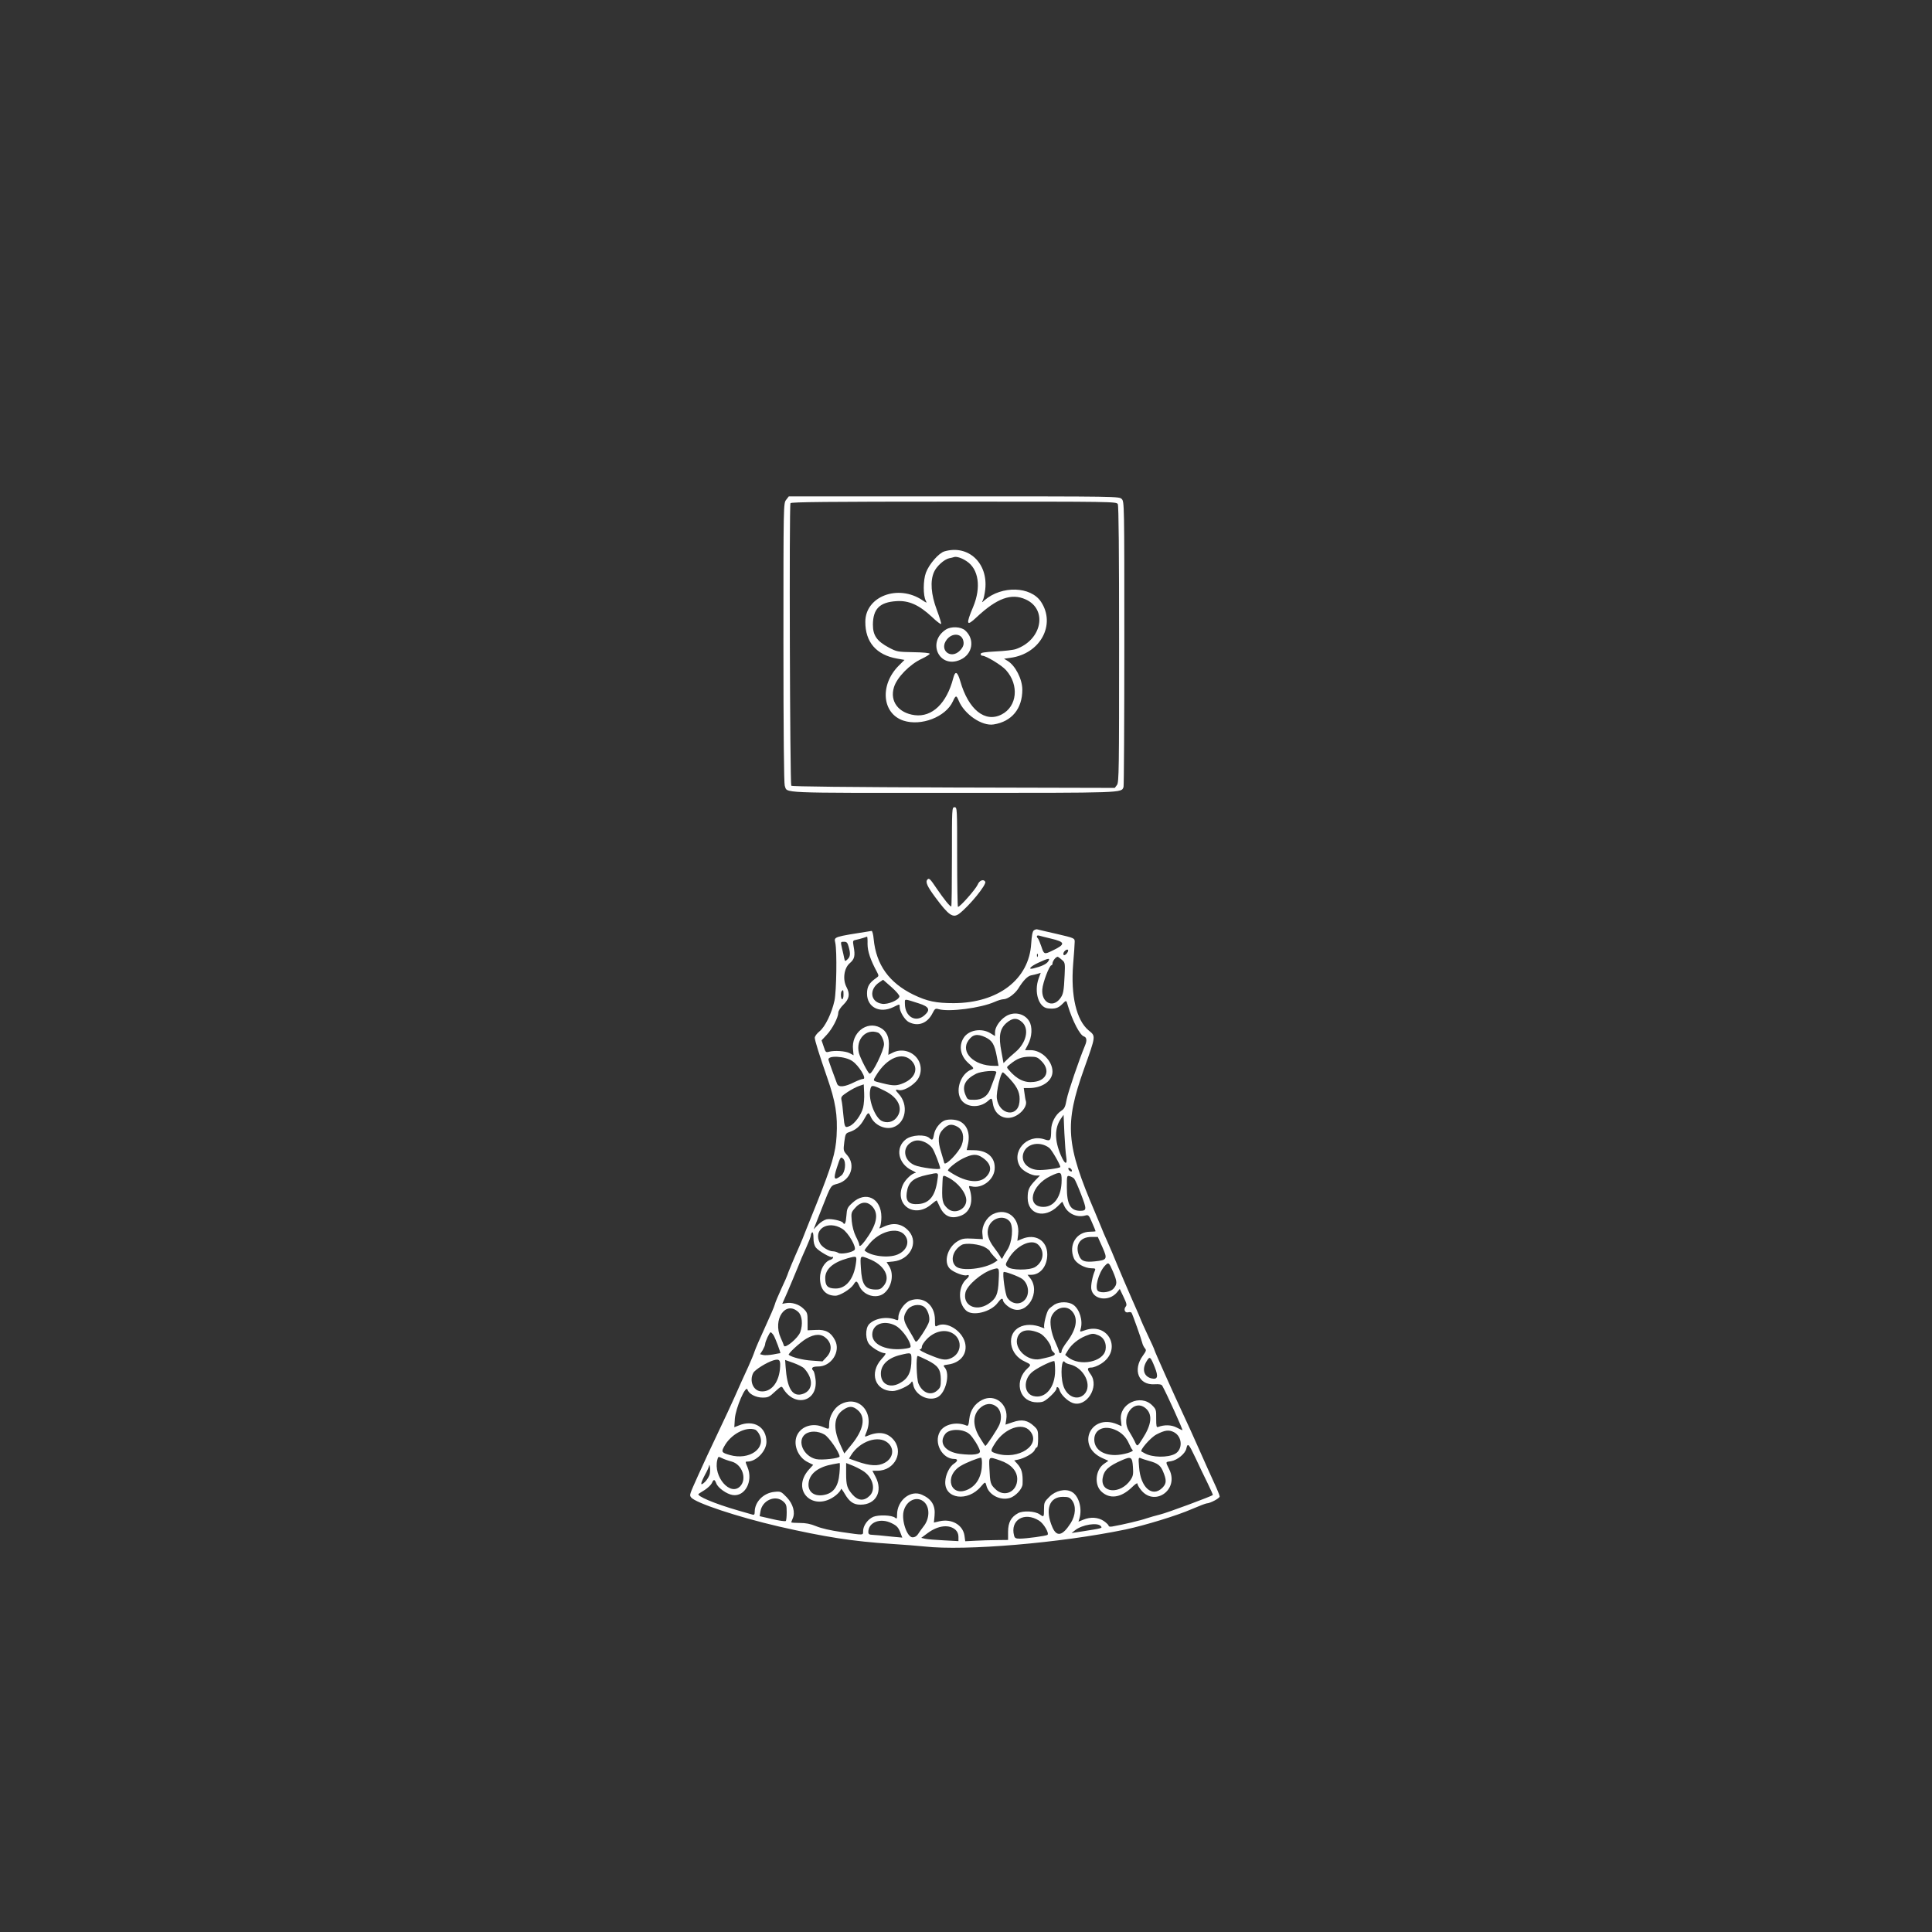 <?xml version="1.0" standalone="no"?>
<svg xmlns="http://www.w3.org/2000/svg" version="1.0" width="100.0" height="100.0" viewBox="0 0 1139 1139" preserveAspectRatio="xMidYMid meet">
<rect x="0" y="0" width="1139" height="1139" fill="#333333" stroke="none"/>
<g transform="translate(168.5, 999.5) scale(0.077,-0.077)" fill="#FFFFFF" stroke="none">
<path d="M3831 9154 c-21 -27 -21 -29 -21 -1095 0 -690 4 -1077 10 -1094 22
-59 -70 -55 1285 -55 1327 0 1291 -1 1309 45 3 9 6 505 6 1101 0 1071 0 1084
-20 1104 -20 20 -33 20 -1284 20 l-1265 0 -20 -26z m2539 -33 c7 -13 10 -366
10 -1073 0 -958 -1 -1056 -16 -1077 l-17 -23 -1234 3 c-807 3 -1238 7 -1243
14 -10 13 -17 2146 -6 2163 6 9 283 12 1251 12 1220 0 1244 0 1255 -19z"/>
<path d="M5043 8759 c-43 -12 -118 -98 -142 -163 -22 -59 -22 -176 -1 -215 10
-19 8 -19 -26 4 -185 125 -437 30 -437 -165 -1 -155 84 -254 243 -282 l57 -10
-46 -46 c-145 -147 -126 -365 38 -419 136 -44 323 28 378 147 22 48 27 49 44
8 43 -106 179 -199 269 -184 138 22 219 120 219 266 0 80 -53 184 -112 220
l-28 17 49 7 c228 30 350 254 234 429 -79 119 -300 125 -431 13 -23 -21 -24
-21 -14 -1 6 11 14 48 18 82 23 202 -129 345 -312 292z m169 -75 c93 -60 113
-200 51 -349 -58 -137 -52 -154 25 -81 157 147 267 187 377 137 170 -77 124
-311 -75 -380 -19 -7 -88 -15 -152 -18 -89 -5 -118 -9 -118 -20 0 -7 6 -13 13
-13 28 0 147 -72 181 -110 102 -114 86 -279 -34 -340 -127 -65 -254 38 -316
255 -22 75 -39 82 -54 23 -50 -193 -162 -300 -295 -283 -124 16 -192 106 -159
213 22 75 121 176 212 218 34 16 62 34 62 39 0 6 -50 11 -125 12 -121 2 -128
4 -187 35 -93 50 -123 93 -123 176 1 121 52 172 181 180 94 6 172 -29 270
-120 35 -34 67 -58 71 -55 3 4 -12 53 -33 109 -44 117 -52 220 -21 289 19 44
77 96 115 105 15 3 32 7 37 9 19 7 60 -6 97 -31z"/>
<path d="M5053 8160 c-147 -97 -49 -302 111 -231 95 42 114 157 37 225 -32 29
-108 32 -148 6z m131 -75 c12 -33 5 -57 -23 -86 -71 -71 -162 6 -100 85 38 49
104 49 123 1z"/>
<path d="M5100 6420 c0 -209 -2 -380 -5 -380 -11 0 -56 56 -112 138 -49 73
-58 82 -70 69 -18 -18 -3 -52 60 -137 103 -139 135 -161 183 -125 77 59 212
224 199 245 -13 22 -45 10 -58 -23 -16 -36 -142 -179 -151 -169 -3 3 -6 176
-6 384 0 371 0 378 -20 378 -20 0 -20 -7 -20 -380z"/>
<path d="M5727 5857 c-10 -8 -16 -39 -20 -101 -16 -273 -252 -455 -593 -456
-136 0 -203 14 -309 65 -186 91 -285 229 -304 425 -3 36 -11 64 -16 63 -297
-47 -288 -44 -278 -91 14 -63 9 -371 -6 -442 -21 -97 -72 -202 -115 -236 -20
-16 -36 -38 -36 -49 0 -20 34 -129 95 -305 64 -184 81 -287 72 -447 -7 -126
-35 -223 -155 -523 -17 -41 -49 -122 -72 -179 -22 -58 -49 -123 -59 -145 -38
-85 -91 -212 -91 -218 0 -3 -20 -49 -45 -102 -24 -53 -48 -108 -51 -123 -4
-16 -37 -93 -74 -173 -37 -80 -73 -163 -80 -184 -7 -22 -28 -73 -47 -115 -19
-42 -43 -94 -53 -116 -10 -22 -36 -80 -58 -130 -22 -49 -70 -153 -107 -230
-96 -203 -108 -228 -165 -354 -70 -156 -71 -156 -57 -175 32 -42 357 -150 672
-223 355 -81 567 -114 860 -133 94 -6 208 -15 255 -20 314 -35 1042 27 1539
130 146 31 396 107 507 156 56 24 108 44 115 44 27 1 99 39 99 53 0 8 -20 57
-44 108 -24 52 -75 166 -114 254 -39 88 -95 212 -125 275 -62 132 -217 478
-217 486 0 3 -22 53 -50 111 -27 58 -50 108 -50 110 0 3 -31 76 -70 163 -38
86 -89 206 -114 266 -24 60 -59 141 -76 179 -18 39 -38 86 -45 105 -8 19 -30
73 -50 120 -223 520 -234 673 -84 1095 93 261 91 251 35 297 -93 78 -137 265
-118 505 7 81 12 160 12 174 0 26 -4 28 -137 59 -76 17 -143 33 -150 35 -6 2
-18 -2 -26 -8z m128 -62 c116 -27 118 -44 10 -95 -57 -28 -61 -26 -80 33 -10
28 -21 56 -26 62 -15 15 -10 27 9 22 9 -3 49 -13 87 -22z m-1401 -42 c0 -56
22 -122 73 -216 14 -27 14 -30 -6 -44 -54 -37 -71 -66 -71 -120 0 -104 96
-154 200 -104 53 26 50 25 50 1 0 -35 39 -99 70 -115 71 -36 142 -10 181 67
18 36 23 39 47 32 80 -23 322 8 430 56 24 11 55 20 67 20 31 0 85 39 112 80
40 65 73 98 100 103 16 3 38 8 50 12 l23 7 -16 -43 c-37 -104 0 -222 71 -229
53 -6 78 2 107 30 35 35 33 36 46 -10 35 -115 92 -226 123 -235 21 -7 24 -31
9 -67 -47 -113 -130 -357 -141 -413 -11 -60 -17 -73 -43 -90 -43 -28 -76 -91
-76 -145 -1 -82 -5 -89 -51 -73 -135 46 -260 -97 -185 -212 20 -30 86 -65 123
-65 l27 0 -36 -37 c-49 -52 -58 -73 -58 -135 1 -126 129 -161 230 -63 l35 35
14 -30 c27 -61 96 -94 162 -76 24 7 28 3 52 -54 15 -34 27 -63 27 -66 0 -2
-19 -4 -41 -4 -106 0 -168 -101 -125 -204 16 -38 83 -76 135 -76 28 0 32 -3
26 -17 -19 -44 -32 -111 -28 -141 13 -84 137 -100 198 -25 l20 25 29 -61 c24
-50 27 -63 16 -75 -17 -22 -5 -50 20 -43 11 3 22 1 25 -3 9 -14 76 -204 82
-230 3 -14 12 -32 20 -42 13 -14 11 -21 -15 -57 -80 -110 -32 -227 89 -219 38
2 54 -1 60 -12 36 -65 160 -340 154 -340 -3 0 -23 10 -45 21 -40 21 -94 22
-141 4 -13 -5 -15 5 -15 64 1 66 -1 72 -31 102 -89 89 -254 12 -239 -113 l5
-47 -34 15 c-204 85 -316 -166 -116 -258 l49 -22 -33 -23 c-65 -44 -77 -158
-22 -211 64 -62 151 -50 235 31 23 23 42 36 42 29 0 -7 10 -27 23 -43 102
-140 298 -9 222 149 -31 64 -32 58 13 65 48 8 109 58 117 97 10 46 18 38 70
-72 26 -57 68 -143 92 -192 24 -49 42 -90 41 -92 -11 -10 -354 -138 -404 -149
-33 -8 -80 -22 -105 -30 -38 -14 -180 -48 -261 -62 -17 -3 -28 -1 -28 6 0 5
-17 22 -37 36 -44 29 -101 33 -157 10 l-37 -15 8 27 c22 78 -7 174 -61 202
-48 26 -122 9 -169 -38 -39 -38 -42 -45 -42 -96 0 -61 -1 -62 -33 -39 -36 25
-126 30 -165 9 -54 -29 -77 -71 -77 -143 l0 -62 -87 -1 c-49 0 -122 -3 -164
-5 l-77 -4 -6 44 c-13 82 -98 130 -191 109 l-43 -10 5 52 c8 78 -22 128 -96
161 -88 40 -191 -43 -191 -153 0 -30 -2 -34 -15 -23 -24 20 -125 24 -167 7
-42 -18 -78 -68 -78 -109 0 -33 10 -33 -162 -8 -86 12 -159 29 -197 45 -44 18
-78 25 -126 25 -36 0 -65 2 -65 5 0 2 5 15 11 29 21 46 3 112 -46 163 -43 44
-45 46 -94 41 -84 -8 -151 -77 -151 -153 0 -20 -4 -25 -17 -21 -10 3 -58 17
-108 31 -181 52 -326 113 -304 128 2 2 23 15 47 30 23 15 48 39 54 52 14 32
21 31 34 -2 13 -35 80 -82 125 -89 94 -15 159 105 114 213 -18 44 -18 43 0 43
67 0 145 81 145 151 0 115 -99 173 -213 125 l-33 -13 4 65 c6 81 84 263 97
223 10 -33 63 -61 116 -61 41 0 52 5 95 46 44 40 50 43 59 28 89 -154 271
-107 251 65 -4 31 -11 60 -16 65 -22 22 -9 34 34 34 101 -2 177 114 131 201
-31 61 -72 83 -144 79 l-66 -3 0 67 c0 62 -2 70 -31 98 -33 34 -91 52 -136 43
l-27 -5 41 93 c22 52 56 132 75 179 18 47 49 119 68 160 19 42 35 83 35 92 0
9 5 20 10 23 6 4 10 -13 10 -43 0 -33 6 -57 19 -74 22 -27 115 -81 125 -71 3
3 6 1 6 -5 0 -6 -9 -13 -20 -17 -45 -14 -80 -75 -80 -140 0 -86 43 -135 118
-135 34 0 114 49 138 84 21 34 26 33 46 -12 32 -70 127 -98 185 -56 61 45 82
146 43 209 l-20 32 50 5 c127 12 196 141 123 229 -50 59 -116 73 -191 39 -41
-19 -42 -19 -32 0 5 10 10 43 10 72 0 145 -121 204 -223 108 -37 -34 -41 -42
-45 -99 -4 -56 -13 -74 -26 -52 -10 15 -93 33 -125 26 -18 -4 -47 -22 -66 -42
l-34 -35 64 163 c72 182 65 171 122 187 99 29 137 142 72 217 -31 35 -31 36
-23 102 8 62 11 67 39 76 49 16 83 45 112 97 33 59 34 59 53 17 29 -61 107
-97 168 -78 100 32 123 173 43 258 -27 29 -26 35 3 27 30 -7 90 23 130 65 49
51 50 135 2 188 -45 50 -117 64 -177 35 l-36 -18 4 60 c5 75 -16 123 -67 149
-104 54 -222 -42 -207 -169 l4 -43 -30 16 c-33 17 -116 22 -158 11 -24 -7 -27
-4 -41 40 l-16 47 40 43 c43 46 88 133 88 169 0 13 17 40 40 62 45 45 51 80
23 134 -31 58 -19 145 24 182 38 33 44 56 30 132 -7 41 -6 43 20 48 16 3 39
10 53 14 14 5 27 9 30 10 3 1 5 -25 4 -56z m-145 -20 c16 -55 13 -78 -9 -98
-18 -17 -19 -16 -25 11 -3 16 -10 48 -16 71 -12 55 -13 53 16 53 19 0 26 -7
34 -37z m1681 -30 c-1 -18 -28 -44 -35 -33 -4 6 -1 17 5 25 13 16 30 20 30 8z
m-233 -45 c-3 -8 -6 -5 -6 6 -1 11 2 17 5 13 3 -3 4 -12 1 -19z m189 -30 c20
-17 21 -27 17 -111 -6 -130 -10 -152 -39 -187 -58 -69 -140 -22 -132 76 4 52
54 184 70 184 4 0 8 6 8 13 0 22 31 58 43 51 7 -4 22 -16 33 -26z m-110 -10
c-14 -20 -51 -37 -112 -52 -47 -12 -23 16 39 44 77 36 94 38 73 8z m-1138
-267 c-5 -28 -88 -63 -133 -56 -90 13 -102 111 -20 165 l28 19 64 -56 c37 -33
63 -63 61 -72z m-428 14 c0 -19 -4 -35 -10 -35 -11 0 -14 53 -3 63 11 12 13 8
13 -28z m577 -67 c79 -25 90 -49 44 -90 -68 -61 -151 -12 -151 88 0 40 -10 39
107 2z m-312 -224 c20 -8 45 -56 45 -88 0 -47 -88 -227 -110 -226 -11 1 -71
117 -82 158 -26 105 55 191 147 156z m-197 -218 c50 -34 112 -136 83 -136 -10
0 -39 -11 -66 -24 -75 -38 -122 -43 -134 -14 -21 55 -61 165 -66 184 -9 36
128 29 183 -10z m454 2 c54 -58 27 -131 -60 -169 -53 -23 -77 -24 -161 -3 -82
20 -78 16 -51 61 82 136 203 185 272 111z m-372 -358 c-14 -55 -65 -125 -103
-141 -37 -16 -39 -12 -48 83 -4 46 -10 97 -14 113 -6 28 -2 32 47 65 29 19 69
40 88 46 l35 12 3 -66 c2 -37 -2 -87 -8 -112z m165 129 c109 -53 146 -141 89
-208 -27 -33 -75 -42 -113 -22 -51 28 -101 161 -87 235 8 43 14 43 111 -5z
m1390 -505 c11 -65 -10 -61 -40 9 -50 115 -50 210 -1 282 l21 30 6 -140 c4
-77 10 -159 14 -181z m-130 68 c18 -13 85 -129 85 -146 0 -10 -137 -28 -177
-23 -83 9 -130 71 -103 136 28 68 126 85 195 33z m-1577 -84 c24 -24 15 -104
-14 -127 -56 -44 -64 -30 -35 59 27 84 30 87 49 68z m1750 -87 c3 -8 -1 -12
-9 -9 -7 2 -15 10 -17 17 -3 8 1 12 9 9 7 -2 15 -10 17 -17z m-78 -77 c0 -122
-56 -204 -139 -204 -133 0 -96 165 54 236 78 37 85 34 85 -32z m96 12 c6 -6
30 -60 53 -120 44 -115 44 -125 -6 -126 -75 0 -103 48 -103 180 0 90 0 91 23
85 12 -4 27 -12 33 -19z m-1542 -217 c48 -57 29 -139 -59 -258 -31 -41 -45
-50 -45 -28 0 6 -12 35 -26 62 -15 30 -27 76 -31 116 -5 63 -5 67 27 102 43
50 95 52 134 6z m-233 -167 c47 -30 112 -144 93 -162 -20 -20 -104 -35 -124
-22 -11 7 -30 12 -42 12 -30 0 -84 33 -98 61 -57 106 59 181 171 111z m476
-46 c44 -51 19 -121 -54 -151 -69 -29 -203 -13 -252 31 -2 1 14 24 35 49 80
99 217 134 271 71z m1515 -94 c41 -92 37 -99 -57 -109 -77 -8 -104 1 -121 42
-34 82 6 145 94 145 l49 0 35 -78z m-1887 -124 c-16 -119 -75 -193 -154 -193
-62 0 -81 19 -81 80 0 68 59 120 170 151 73 20 73 20 65 -38z m97 35 c121 -46
173 -142 114 -209 -18 -22 -32 -28 -61 -27 -81 2 -105 38 -112 166 -6 97 -7
96 59 70z m1871 -98 c33 -78 34 -96 4 -131 -23 -26 -88 -37 -117 -19 -30 19 2
141 50 193 29 31 32 29 63 -43z m-2409 -310 c29 -27 36 -94 15 -153 -15 -45
-117 -130 -125 -105 -3 10 -14 37 -25 61 -63 140 37 288 135 197z m-190 -177
c14 -22 57 -138 52 -138 -2 0 -27 -4 -56 -10 -28 -5 -63 -7 -75 -4 l-24 6 20
31 c10 18 19 38 19 46 0 19 33 90 42 91 4 0 14 -10 22 -22z m407 -27 c41 -41
41 -97 -1 -141 l-31 -33 -82 6 c-67 4 -154 26 -176 44 -10 7 87 96 134 124 67
39 117 39 156 0z m2513 -221 c28 -71 21 -94 -27 -83 -58 15 -74 70 -36 132 24
40 29 36 63 -49z m-2871 -15 c-12 -108 -72 -176 -148 -167 -58 7 -87 81 -56
141 14 25 102 80 154 96 49 14 57 3 50 -70z m186 8 c78 -85 66 -180 -25 -199
-69 -13 -106 53 -117 208 l-4 56 65 -23 c35 -13 71 -31 81 -42z m2622 -312
c45 -46 36 -121 -30 -223 -43 -68 -42 -67 -63 -20 -10 20 -28 52 -40 71 -74
115 41 264 133 172z m-243 -157 c49 -20 86 -56 108 -107 10 -23 22 -45 27 -48
17 -12 -75 -39 -134 -39 -97 0 -159 47 -159 119 0 76 73 111 158 75z m-2753 0
c8 -4 22 -19 30 -35 56 -108 -76 -201 -225 -159 -63 18 -67 24 -44 65 49 93
166 156 239 129z m3205 -19 c65 -34 69 -133 8 -166 -56 -30 -174 -28 -231 4
-12 7 -23 13 -25 14 -17 8 69 107 113 130 65 34 96 38 135 18z m-3386 -225
c80 -22 118 -131 66 -188 -76 -81 -209 72 -176 202 6 25 8 26 34 13 15 -8 49
-20 76 -27z m3072 -41 c4 -56 1 -70 -18 -99 -77 -113 -232 -103 -214 13 10 61
45 93 151 139 67 29 76 23 81 -53z m124 46 c63 -17 86 -34 104 -75 31 -72 30
-97 -2 -130 -78 -78 -168 1 -179 158 -6 71 -5 75 13 68 10 -5 39 -14 64 -21z
m-3364 -100 c-4 -17 -20 -44 -36 -60 -39 -37 -38 -17 0 55 17 30 31 62 31 70
1 8 4 4 6 -9 3 -13 2 -38 -1 -56z m2773 -201 c33 -42 29 -115 -10 -176 -63
-98 -107 -107 -140 -30 -58 134 -24 232 80 232 42 0 53 -4 70 -26z m-2212 -8
c25 -22 28 -31 28 -84 0 -33 -3 -64 -7 -67 -4 -4 -51 2 -104 15 l-96 22 6 36
c13 85 113 129 173 78z m1081 -6 c44 -41 42 -128 -5 -186 -15 -20 -35 -47 -43
-60 -10 -15 -24 -24 -41 -24 -42 0 -86 127 -69 199 20 84 103 122 158 71z
m879 -142 c35 -21 79 -96 65 -109 -9 -8 -162 -29 -212 -29 -31 0 -39 4 -44 23
-32 119 78 186 191 115z m-1130 -19 c43 -21 54 -33 73 -85 l10 -26 -77 7 c-43
4 -87 9 -98 10 -11 1 -35 3 -52 4 -26 1 -33 5 -33 22 0 74 91 110 177 68z
m1603 -23 c13 -16 14 -16 -139 -40 l-85 -13 28 22 c53 42 171 61 196 31z
m-1112 -29 c14 -13 22 -32 22 -53 l0 -33 -112 6 c-62 3 -126 8 -143 12 l-30 7
50 37 c80 59 165 68 213 24z"/>
<path d="M5509 5197 c-44 -29 -79 -82 -79 -119 l0 -30 -34 21 c-69 43 -169 26
-207 -36 -38 -61 -24 -136 35 -190 47 -42 47 -43 24 -52 -77 -30 -121 -147
-83 -221 36 -69 144 -78 211 -19 28 26 31 25 38 -22 11 -69 63 -113 127 -107
69 7 140 81 125 130 -3 7 -7 32 -10 56 l-6 42 41 0 c101 0 179 55 179 126 0
82 -84 164 -167 164 l-43 0 22 42 c32 60 36 138 9 181 -37 60 -120 76 -182 34z
m132 -46 c52 -53 27 -156 -54 -225 -27 -23 -59 -51 -70 -63 l-22 -22 -16 87
c-23 118 -13 175 38 220 47 41 84 42 124 3z m-285 -112 c53 -26 70 -53 88
-149 l13 -70 -34 0 c-154 0 -260 104 -197 194 33 47 67 54 130 25z m430 -183
c69 -69 40 -148 -58 -159 -71 -9 -130 19 -192 91 -19 22 -19 22 9 44 54 44 89
57 149 58 53 0 61 -3 92 -34z m-346 -84 c0 -7 -23 -71 -48 -134 -21 -51 -61
-78 -120 -78 -52 0 -53 1 -68 37 -29 68 -3 120 82 163 39 19 154 29 154 12z
m108 -57 c58 -64 76 -109 69 -173 -13 -121 -157 -97 -173 29 -6 47 29 199 46
199 5 0 31 -25 58 -55z"/>
<path d="M5036 4398 c-34 -19 -65 -62 -72 -98 -9 -50 -14 -54 -36 -33 -33 30
-135 25 -180 -9 -85 -65 -60 -189 47 -239 22 -10 34 -19 27 -19 -25 0 -79 -50
-97 -90 -70 -155 89 -263 219 -149 20 17 38 30 40 28 1 -2 13 -25 25 -52 35
-73 90 -93 165 -62 68 29 92 109 61 204 -7 22 -6 23 16 18 78 -19 169 48 176
130 8 89 -53 146 -158 147 l-56 1 8 35 c21 87 -1 154 -60 185 -35 17 -97 19
-125 3z m104 -43 c44 -23 58 -80 35 -141 -22 -58 -128 -166 -134 -137 -2 10
-12 44 -22 77 -30 93 -26 141 15 182 37 37 62 42 106 19z m-244 -121 c19 -9
43 -28 53 -43 17 -23 61 -138 61 -157 0 -13 -155 7 -197 26 -84 37 -96 135
-22 176 32 18 64 17 105 -2z m437 -116 c68 -46 78 -99 28 -149 -56 -56 -170
-37 -290 48 -12 8 61 68 114 94 71 35 106 36 148 7z m-344 -172 c-16 -120 -60
-177 -143 -184 -74 -6 -101 19 -92 86 11 81 48 114 156 137 91 20 88 22 79
-39z m84 18 c73 -37 137 -117 137 -173 0 -71 -90 -111 -142 -64 -42 38 -47 62
-40 206 2 53 2 53 45 31z"/>
<path d="M5415 3685 c-50 -25 -87 -91 -82 -146 l4 -46 -76 4 c-65 3 -82 1
-116 -19 -80 -47 -112 -163 -59 -213 29 -27 108 -57 129 -48 20 7 19 -11 -1
-27 -67 -56 -70 -185 -5 -244 50 -45 189 -11 241 59 24 33 39 41 41 20 1 -17
39 -53 70 -65 117 -49 221 129 138 235 l-20 25 27 0 c71 0 124 66 124 156 0
106 -91 162 -193 119 l-36 -15 6 49 c15 127 -85 208 -192 156z m128 -57 c30
-38 19 -161 -20 -219 -16 -24 -32 -51 -35 -59 -3 -11 -8 -9 -17 9 -7 13 -28
43 -47 68 -46 60 -60 110 -44 157 24 73 119 98 163 44z m215 -175 c55 -49 45
-132 -20 -173 -43 -27 -187 -26 -214 2 -16 15 -15 19 10 62 57 98 172 154 224
109z m-402 -24 c19 -11 34 -24 34 -27 0 -4 14 -21 30 -39 l30 -32 -22 -15
c-78 -51 -255 -70 -297 -32 -47 42 -25 125 44 165 30 18 140 6 181 -20z m102
-251 c-4 -108 -20 -142 -81 -182 -96 -61 -197 -8 -173 90 14 56 125 150 206
175 53 16 53 16 48 -83z m181 10 c50 -38 59 -121 16 -163 -37 -38 -99 -29
-131 20 -16 24 -38 180 -28 196 5 8 116 -33 143 -53z"/>
<path d="M4780 3023 c-43 -16 -90 -82 -90 -129 0 -21 -3 -25 -17 -19 -69 29
-164 13 -208 -34 -30 -34 -28 -121 5 -156 28 -30 90 -65 116 -65 12 0 5 -13
-24 -44 -98 -107 -51 -246 84 -246 39 0 128 41 142 66 7 13 11 9 16 -19 15
-78 116 -129 186 -94 63 32 98 179 55 227 -14 16 -12 18 25 23 97 13 152 84
130 169 -25 93 -142 164 -211 128 -18 -10 -19 -7 -19 45 0 116 -89 185 -190
148z m107 -48 c27 -19 47 -78 38 -113 -3 -15 -27 -58 -52 -96 -40 -60 -47 -66
-56 -50 -5 11 -27 49 -49 86 -43 72 -44 96 -12 146 27 41 92 54 131 27z m-219
-144 c40 -20 98 -94 112 -140 8 -27 6 -29 -29 -35 -142 -23 -261 25 -261 106
0 80 89 115 178 69z m432 -56 c79 -41 79 -149 0 -190 -41 -21 -70 -19 -147 12
-71 27 -116 53 -95 53 6 0 12 9 12 20 0 11 18 38 40 60 57 57 133 75 190 45z
m-310 -202 c0 -100 -26 -150 -94 -185 -76 -39 -142 -2 -140 78 1 66 56 118
148 140 85 21 86 20 86 -33z m120 -6 c84 -42 104 -70 105 -148 0 -55 -3 -63
-29 -86 -48 -41 -112 -17 -142 54 -15 34 -20 213 -6 212 4 0 36 -14 72 -32z"/>
<path d="M5885 2992 c-16 -11 -36 -26 -44 -36 -17 -20 -42 -126 -34 -139 4 -7
-1 -7 -13 -2 -137 58 -258 -6 -240 -128 9 -57 47 -106 106 -132 46 -21 48 -25
20 -50 -102 -92 -71 -245 52 -260 28 -3 57 -1 70 6 33 16 98 81 98 96 0 22 17
15 24 -9 9 -35 60 -84 100 -99 105 -38 207 122 139 218 -30 41 -29 53 5 53 15
0 49 13 74 29 165 104 58 322 -125 256 -38 -13 -39 -13 -32 8 20 64 -7 153
-55 187 -36 26 -105 26 -145 2z m130 -46 c54 -54 42 -138 -34 -239 -23 -30
-41 -61 -41 -70 0 -10 -4 -17 -10 -17 -5 0 -10 6 -10 13 0 6 -13 39 -28 72
-32 67 -46 153 -32 191 27 70 108 96 155 50z m-245 -172 c36 -15 90 -86 90
-116 0 -9 7 -21 15 -28 28 -23 15 -31 -98 -55 -99 -21 -205 80 -175 166 20 57
83 70 168 33z m454 -18 c40 -17 61 -61 52 -111 -18 -93 -198 -128 -287 -56
l-22 18 22 36 c27 45 80 87 134 109 52 21 60 21 101 4z m-334 -269 c0 -131
-76 -219 -167 -195 -71 19 -78 121 -13 180 33 30 143 86 173 88 4 0 7 -33 7
-73z m75 64 c3 -5 18 -12 35 -16 111 -24 179 -163 113 -230 -54 -53 -138 -16
-162 73 -22 76 -11 212 14 173z"/>
<path d="M5331 2262 c-56 -28 -91 -80 -98 -146 -5 -47 -9 -56 -22 -50 -75 32
-171 10 -203 -47 -49 -85 17 -209 111 -209 28 0 27 -16 -2 -35 -35 -22 -66
-85 -68 -138 -7 -134 173 -158 274 -37 31 36 33 37 41 6 17 -70 104 -116 178
-95 44 12 98 70 99 107 3 85 -6 118 -44 159 l-20 22 29 6 c49 10 116 48 127
72 5 13 14 23 19 23 4 0 8 30 8 66 0 61 -2 68 -31 95 -49 46 -93 55 -162 31
l-57 -19 6 39 c19 116 -86 201 -185 150z m111 -52 c34 -26 43 -85 22 -136 -14
-35 -100 -164 -108 -164 -2 0 -21 28 -42 63 -55 88 -56 168 -5 221 41 42 92
49 133 16z m255 -185 c92 -106 -86 -226 -257 -173 -48 15 -48 18 -8 81 72 112
207 160 265 92z m-460 -27 c25 -24 67 -90 77 -124 9 -29 -49 -38 -154 -25
-114 15 -164 85 -110 154 33 41 141 39 187 -5z m93 -220 c0 -96 -36 -165 -102
-199 -138 -70 -194 100 -59 179 40 24 133 61 154 62 4 0 7 -19 7 -42z m138 21
c84 -28 132 -81 132 -143 0 -99 -101 -144 -169 -75 -36 35 -39 45 -44 157 -4
93 -7 91 81 61z"/>
<path d="M4245 2227 c-47 -26 -85 -92 -85 -149 0 -43 1 -43 -47 -23 -76 32
-160 8 -195 -56 -39 -70 0 -176 80 -214 l40 -20 -32 -35 c-145 -161 36 -334
207 -197 20 17 37 37 37 46 0 9 13 -7 29 -35 36 -62 68 -84 121 -84 119 0 174
103 115 214 l-24 46 38 0 c136 0 208 149 118 244 -48 51 -114 58 -199 21 -17
-7 -17 -5 -3 29 65 155 -62 291 -200 213z m133 -42 c65 -54 47 -152 -49 -268
l-53 -65 -33 73 c-55 121 -46 214 26 262 44 30 72 29 109 -2z m-254 -188 c34
-19 115 -137 116 -168 0 -14 -137 -30 -180 -20 -97 22 -148 139 -84 190 36 28
98 27 148 -2z m485 -63 c53 -44 42 -118 -23 -153 -51 -28 -112 -25 -212 10
l-62 22 16 26 c66 107 209 156 281 95z m-370 -233 c-9 -106 -48 -157 -128
-168 -74 -10 -120 33 -107 103 13 68 79 115 186 134 25 4 47 8 50 9 3 0 3 -35
-1 -78z m190 11 c68 -50 88 -137 42 -183 -43 -43 -89 -40 -131 7 -43 49 -50
73 -50 164 l0 79 53 -21 c28 -12 67 -32 86 -46z"/>
</g>
</svg>